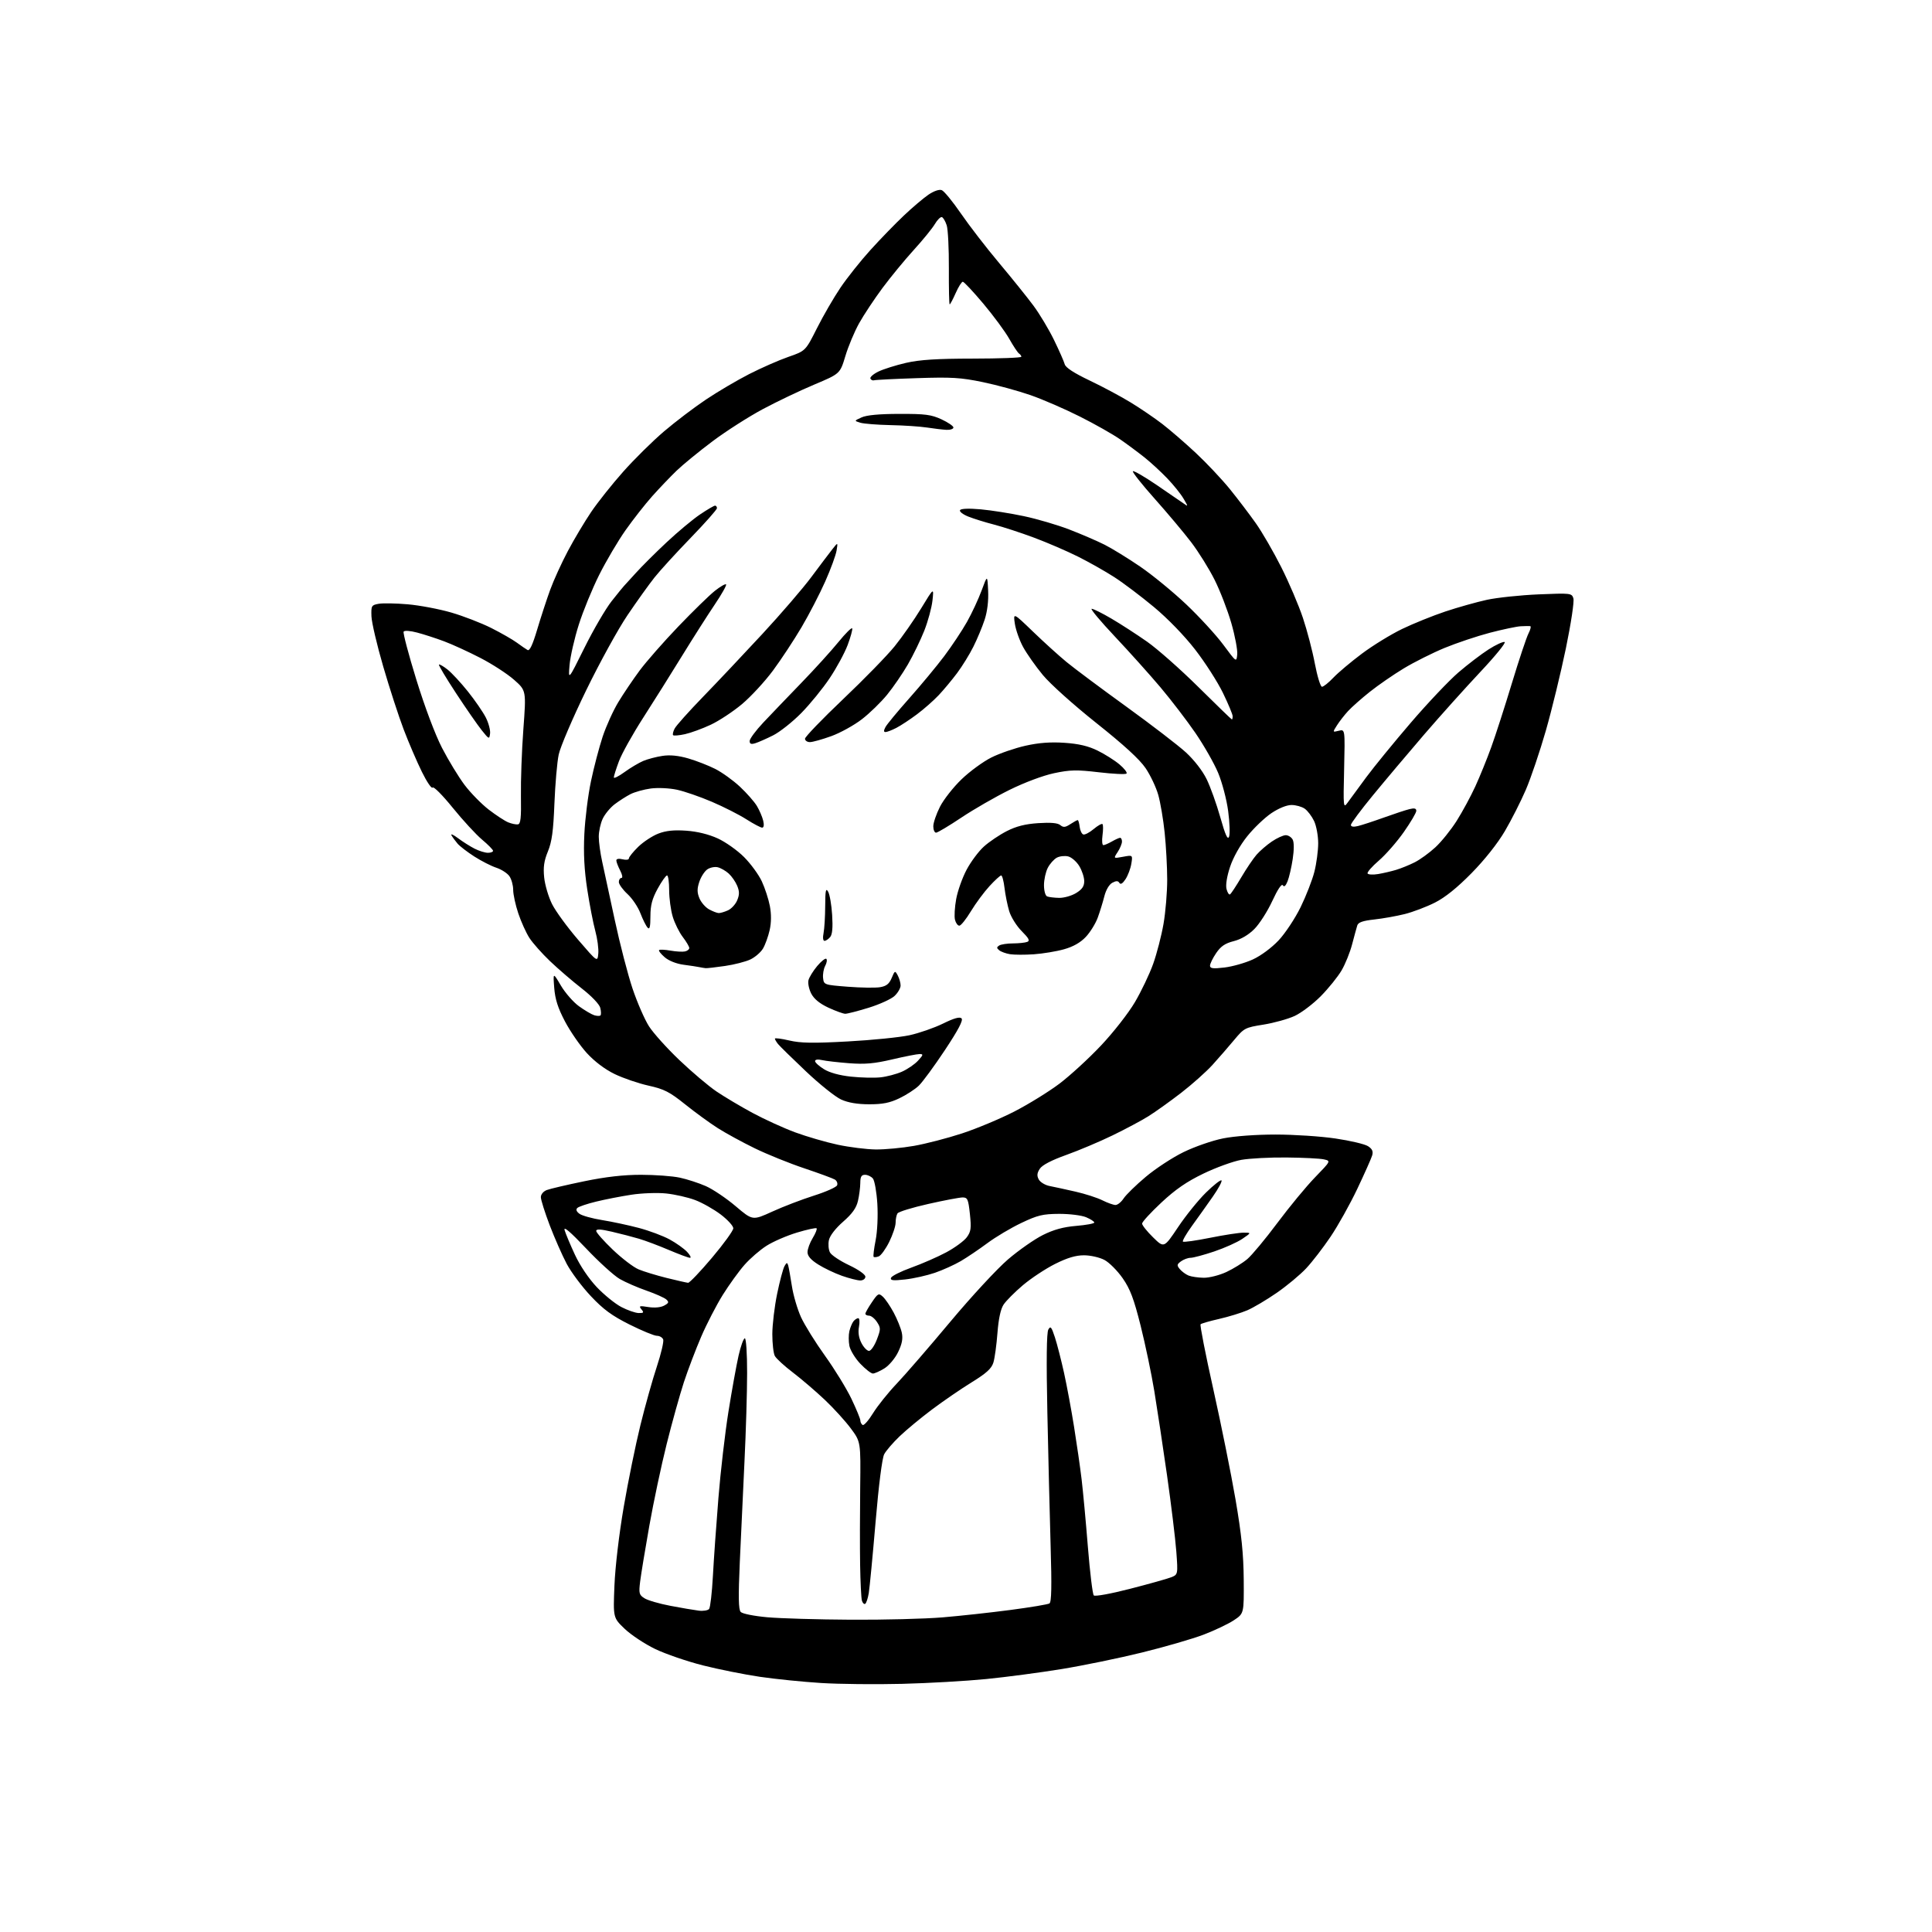 <?xml version="1.0" encoding="UTF-8" standalone="no"?>
<!-- Filename: bd82843878d4f53d9407622de50b1ed22484bdf5b3c8a441ba6f75dc24ed2b96.svg -->
<!-- Created with https://svgstud.io -->
<svg
  version="1.1"
  xmlns="http://www.w3.org/2000/svg"
  xmlns:xlink="http://www.w3.org/1999/xlink"
  xmlns:svg="http://www.w3.org/2000/svg"
  xmlns:rdf="http://www.w3.org/1999/02/22-rdf-syntax-ns#"
  xmlns:cc="http://creativecommons.org/ns#"
  xmlns:dc="http://purl.org/dc/elements/1.1/"
  viewBox="0 0 768 768"
  width="768"
  height="768"
  role="img"
  aria-labelledby="titleID descID"
>
  <title id="titleID">Create a colorful small pixie image for a logo.</title>
  <desc id="descID">AI-generated SVG illustration: Create a colorful small pixie image for a logo., created on https://svgstud.io</desc>

  <rect width="100%" height="100%" fill="white" />


  <path stroke="none" fill="black" fill-rule="evenodd" d="M358.50,669.36C348.05,669.62 333.62,669.47 326.42,669.02C319.23,668.57 308.29,667.47 302.10,666.56C295.92,665.65 285.71,663.61 279.42,662.02C273.14,660.43 264.60,657.50 260.45,655.51C256.31,653.51 250.85,649.90 248.32,647.48C243.73,643.09 243.73,643.09 244.25,630.29C244.55,622.86 246.10,609.77 247.94,599.04C249.68,588.89 252.66,574.27 254.57,566.54C256.47,558.82 259.41,548.32 261.11,543.22C262.80,538.11 263.93,533.27 263.63,532.47C263.32,531.66 262.19,531.00 261.13,531.00C260.07,531.00 255.17,528.98 250.23,526.51C243.22,523.00 239.86,520.53 234.88,515.24C231.37,511.52 227.05,505.74 225.28,502.41C223.51,499.07 220.48,492.18 218.53,487.09C216.59,481.99 215.00,476.96 215.00,475.89C215.00,474.77 216.00,473.57 217.37,473.05C218.67,472.55 225.36,470.99 232.24,469.57C240.82,467.80 247.88,467.00 254.82,467.00C260.36,467.00 267.29,467.51 270.20,468.13C273.12,468.75 277.79,470.27 280.59,471.50C283.38,472.74 288.71,476.32 292.42,479.47C299.17,485.20 299.17,485.20 306.99,481.63C311.29,479.66 318.73,476.81 323.52,475.29C328.32,473.77 332.48,471.92 332.77,471.16C333.06,470.41 332.66,469.40 331.90,468.91C331.13,468.43 325.67,466.42 319.77,464.44C313.87,462.47 304.99,458.88 300.04,456.47C295.09,454.06 288.44,450.43 285.27,448.41C282.09,446.38 276.26,442.13 272.31,438.96C266.16,434.03 264.05,432.95 257.81,431.56C253.79,430.67 247.72,428.59 244.33,426.95C240.44,425.06 236.35,421.97 233.27,418.61C230.58,415.66 226.68,410.01 224.59,406.04C221.77,400.68 220.67,397.23 220.31,392.66C219.84,386.50 219.84,386.50 222.95,391.76C224.66,394.66 227.89,398.36 230.13,399.98C232.37,401.60 235.09,403.21 236.18,403.56C237.26,403.90 238.40,403.94 238.70,403.64C239.00,403.34 238.96,401.99 238.62,400.64C238.27,399.21 235.17,395.97 231.25,392.92C227.54,390.03 221.87,385.15 218.65,382.08C215.43,379.01 211.74,374.85 210.44,372.83C209.14,370.81 207.16,366.44 206.04,363.11C204.92,359.78 204.00,355.57 204.00,353.75C204.00,351.93 203.32,349.48 202.50,348.30C201.67,347.12 199.33,345.60 197.29,344.93C195.25,344.26 191.31,342.25 188.54,340.47C185.77,338.69 182.78,336.40 181.90,335.37C181.02,334.34 179.93,332.86 179.48,332.07C179.03,331.28 180.20,331.79 182.08,333.20C183.96,334.61 186.94,336.49 188.70,337.38C190.46,338.27 192.82,339.00 193.95,339.00C195.08,339.00 196.00,338.65 196.00,338.21C196.00,337.78 194.04,335.79 191.65,333.78C189.25,331.78 183.99,326.06 179.95,321.08C175.87,316.04 172.32,312.48 171.96,313.07C171.60,313.65 169.68,310.84 167.70,306.81C165.72,302.79 162.47,295.23 160.48,290.00C158.49,284.77 154.83,273.52 152.35,265.00C149.86,256.48 147.76,247.49 147.66,245.03C147.51,240.81 147.66,240.53 150.50,240.02C152.15,239.72 157.36,239.81 162.08,240.22C166.80,240.63 174.58,242.10 179.37,243.49C184.16,244.88 191.32,247.65 195.28,249.64C199.25,251.64 203.84,254.27 205.49,255.49C207.15,256.71 209.04,258.01 209.71,258.39C210.54,258.86 211.72,256.36 213.53,250.28C214.97,245.45 217.29,238.35 218.69,234.50C220.09,230.65 223.27,223.68 225.76,219.00C228.24,214.32 232.41,207.35 235.01,203.50C237.61,199.65 243.34,192.45 247.74,187.50C252.13,182.55 259.42,175.35 263.94,171.50C268.46,167.65 275.96,161.95 280.61,158.84C285.26,155.72 292.99,151.17 297.78,148.72C302.58,146.27 309.58,143.19 313.35,141.88C320.21,139.50 320.21,139.50 324.73,130.52C327.22,125.57 331.43,118.30 334.09,114.36C336.75,110.42 342.13,103.66 346.04,99.35C349.95,95.03 355.93,88.87 359.33,85.66C362.72,82.44 367.12,78.72 369.09,77.38C371.25,75.92 373.36,75.20 374.37,75.59C375.29,75.94 378.72,80.12 381.98,84.87C385.23,89.61 392.05,98.45 397.13,104.50C402.21,110.55 408.36,118.20 410.81,121.50C413.26,124.80 416.94,130.94 418.99,135.15C421.04,139.36 422.95,143.70 423.24,144.79C423.58,146.11 426.90,148.28 433.13,151.25C438.28,153.70 445.65,157.64 449.50,160.00C453.35,162.35 458.99,166.19 462.03,168.53C465.07,170.87 471.07,176.05 475.35,180.05C479.63,184.05 485.72,190.52 488.88,194.41C492.04,198.31 496.69,204.43 499.21,208.00C501.74,211.57 506.29,219.45 509.34,225.50C512.39,231.55 516.24,240.58 517.91,245.57C519.58,250.55 521.73,258.76 522.68,263.82C523.64,268.87 524.91,273.00 525.51,273.00C526.11,273.00 528.16,271.37 530.05,269.37C531.95,267.37 537.05,263.08 541.39,259.83C545.73,256.58 552.93,252.16 557.39,250.01C561.85,247.86 569.59,244.74 574.58,243.07C579.58,241.41 587.01,239.32 591.08,238.43C595.16,237.55 604.41,236.58 611.64,236.27C624.40,235.74 624.80,235.79 625.45,237.85C625.83,239.05 624.52,247.74 622.46,257.74C620.43,267.51 616.85,282.25 614.48,290.50C612.11,298.75 608.54,309.29 606.55,313.93C604.55,318.57 600.80,325.97 598.21,330.38C595.34,335.27 590.17,341.79 584.98,347.07C579.27,352.88 574.46,356.75 570.40,358.80C567.07,360.48 561.68,362.53 558.42,363.35C555.16,364.16 549.70,365.14 546.29,365.51C541.74,366.01 539.93,366.64 539.54,367.87C539.25,368.80 538.33,372.17 537.49,375.37C536.66,378.57 534.77,383.25 533.29,385.77C531.81,388.29 528.10,392.89 525.05,395.98C522.00,399.07 517.32,402.61 514.66,403.85C512.00,405.08 506.42,406.63 502.25,407.30C494.94,408.46 494.54,408.67 490.59,413.41C488.34,416.11 484.48,420.56 482.00,423.29C479.52,426.03 473.90,431.04 469.50,434.44C465.10,437.83 459.25,442.02 456.50,443.73C453.75,445.45 447.32,448.88 442.22,451.35C437.12,453.83 428.87,457.31 423.88,459.10C417.98,461.21 414.31,463.12 413.34,464.60C412.23,466.30 412.12,467.36 412.92,468.85C413.51,469.94 415.45,471.12 417.24,471.46C419.03,471.81 423.65,472.81 427.50,473.69C431.35,474.56 436.17,476.12 438.21,477.14C440.25,478.16 442.60,479.00 443.44,479.00C444.27,479.00 445.72,477.83 446.66,476.39C447.60,474.96 451.55,471.10 455.44,467.83C459.32,464.55 466.10,460.11 470.50,457.97C474.90,455.82 481.97,453.37 486.21,452.53C490.78,451.62 499.28,451.00 507.08,451.00C514.32,451.00 525.03,451.70 530.87,452.57C536.72,453.43 542.53,454.80 543.80,455.62C545.50,456.72 545.93,457.68 545.46,459.31C545.10,460.51 542.44,466.50 539.54,472.60C536.64,478.71 531.86,487.26 528.93,491.60C526.00,495.95 521.64,501.60 519.25,504.16C516.85,506.73 511.58,511.12 507.54,513.91C503.49,516.71 498.22,519.83 495.82,520.86C493.42,521.89 488.39,523.43 484.64,524.29C480.89,525.14 477.56,526.10 477.25,526.42C476.93,526.74 479.21,538.36 482.31,552.25C485.41,566.14 489.38,585.83 491.13,596.00C493.53,610.02 494.32,617.76 494.40,627.95C494.50,641.40 494.50,641.40 490.50,644.06C488.30,645.52 482.90,648.10 478.50,649.78C474.10,651.46 463.07,654.66 454.00,656.89C444.93,659.13 430.52,662.09 422.00,663.48C413.48,664.87 399.98,666.66 392.00,667.45C384.02,668.24 368.95,669.10 358.50,669.36zM338.20,643.86C351.23,643.94 367.65,643.52 374.70,642.93C381.74,642.34 393.92,641.01 401.77,639.97C409.62,638.94 416.55,637.78 417.17,637.39C417.99,636.89 418.12,630.56 417.64,614.60C417.28,602.44 416.70,578.52 416.34,561.43C415.91,540.89 416.04,529.75 416.72,528.54C417.59,526.97 417.97,527.41 419.34,531.60C420.22,534.30 421.85,540.67 422.98,545.77C424.10,550.87 425.90,560.54 426.97,567.27C428.05,574.00 429.39,583.33 429.95,588.00C430.51,592.67 431.64,604.79 432.45,614.92C433.27,625.04 434.32,633.72 434.80,634.20C435.29,634.69 441.52,633.56 449.08,631.61C456.46,629.72 463.80,627.66 465.39,627.05C468.28,625.94 468.28,625.94 467.60,616.72C467.22,611.65 465.56,598.05 463.92,586.50C462.27,574.95 459.99,559.88 458.86,553.00C457.73,546.12 455.28,534.43 453.42,527.00C450.71,516.23 449.27,512.41 446.26,508.09C444.19,505.12 440.93,501.85 439.02,500.84C437.08,499.82 433.47,499.00 430.90,499.00C427.62,499.00 424.27,500.00 419.38,502.45C415.60,504.35 409.85,508.15 406.60,510.90C403.36,513.65 399.91,517.12 398.93,518.61C397.77,520.38 396.93,524.28 396.50,529.91C396.14,534.63 395.42,539.91 394.89,541.63C394.15,544.03 392.14,545.86 386.27,549.48C382.05,552.08 374.98,556.93 370.55,560.25C366.12,563.57 360.33,568.36 357.67,570.90C355.02,573.43 352.23,576.66 351.48,578.08C350.66,579.64 349.30,590.32 348.05,605.08C346.91,618.51 345.69,631.20 345.35,633.27C345.01,635.35 344.37,637.27 343.94,637.54C343.50,637.81 342.91,637.24 342.62,636.26C342.34,635.29 342.02,628.88 341.91,622.00C341.80,615.12 341.82,601.32 341.94,591.32C342.16,573.14 342.16,573.14 338.21,567.82C336.04,564.89 331.39,559.78 327.88,556.46C324.37,553.14 318.69,548.27 315.26,545.65C311.82,543.04 308.56,540.05 308.01,539.01C307.45,537.98 307.01,534.06 307.01,530.32C307.02,526.57 307.88,519.37 308.92,514.33C309.96,509.29 311.27,504.34 311.84,503.33C312.68,501.82 312.94,501.77 313.31,503.00C313.55,503.82 314.21,507.51 314.78,511.19C315.34,514.87 316.98,520.45 318.41,523.59C319.85,526.73 324.14,533.63 327.94,538.92C331.74,544.21 336.46,551.89 338.43,555.99C340.39,560.09 342.00,563.99 342.00,564.66C342.00,565.33 342.41,566.14 342.91,566.45C343.41,566.76 345.28,564.65 347.05,561.76C348.83,558.88 353.06,553.59 356.47,550.01C359.87,546.43 369.46,535.35 377.78,525.39C386.11,515.43 396.42,504.29 400.71,500.62C404.99,496.96 411.23,492.60 414.56,490.94C418.86,488.79 422.69,487.74 427.81,487.31C431.76,486.98 435.00,486.38 435.00,485.98C435.00,485.57 433.54,484.63 431.75,483.87C429.94,483.11 425.19,482.52 421.00,482.53C414.51,482.57 412.49,483.05 406.00,486.14C401.88,488.10 395.80,491.71 392.50,494.17C389.20,496.62 384.44,499.83 381.92,501.31C379.40,502.78 374.78,504.87 371.65,505.95C368.52,507.02 363.21,508.22 359.85,508.60C355.00,509.14 353.83,509.01 354.18,507.97C354.42,507.24 358.06,505.41 362.28,503.89C366.49,502.38 372.73,499.65 376.15,497.82C379.56,495.99 383.23,493.30 384.31,491.84C385.98,489.56 386.15,488.25 385.55,482.59C384.92,476.70 384.61,476.00 382.66,476.00C381.47,476.00 375.32,477.16 369.00,478.59C362.68,480.01 357.18,481.70 356.77,482.34C356.36,482.98 356.02,484.65 356.02,486.05C356.01,487.46 354.85,490.91 353.46,493.71C352.06,496.52 350.19,499.10 349.31,499.43C348.43,499.77 347.52,499.86 347.29,499.62C347.05,499.39 347.40,496.43 348.07,493.06C348.77,489.51 349.05,483.33 348.75,478.44C348.46,473.78 347.66,469.30 346.99,468.48C346.31,467.67 344.91,467.00 343.88,467.00C342.43,467.00 341.99,467.75 341.98,470.25C341.96,472.04 341.55,475.25 341.05,477.39C340.40,480.20 338.77,482.48 335.15,485.65C332.13,488.29 329.90,491.18 329.51,492.95C329.16,494.56 329.34,496.78 329.93,497.87C330.51,498.96 333.92,501.23 337.50,502.92C341.25,504.70 344.00,506.63 344.00,507.50C344.00,508.34 343.11,509.00 341.98,509.00C340.86,509.00 337.59,508.17 334.70,507.16C331.81,506.14 327.55,504.11 325.23,502.64C322.31,500.80 321.00,499.28 321.00,497.74C321.01,496.51 321.93,493.99 323.06,492.14C324.19,490.29 324.88,488.55 324.61,488.27C324.33,488.00 320.82,488.76 316.80,489.97C312.79,491.18 307.36,493.53 304.73,495.20C302.11,496.86 298.15,500.29 295.93,502.82C293.70,505.35 289.83,510.72 287.31,514.75C284.79,518.79 280.94,526.24 278.76,531.30C276.58,536.36 273.46,544.55 271.84,549.49C270.23,554.44 267.15,565.46 265.02,573.99C262.88,582.52 259.78,597.15 258.12,606.50C256.46,615.85 254.82,625.83 254.47,628.67C253.89,633.36 254.05,633.99 256.17,635.33C257.45,636.15 262.10,637.51 266.50,638.34C270.90,639.18 275.97,640.04 277.77,640.26C279.57,640.48 281.42,640.17 281.89,639.58C282.35,638.99 283.03,633.10 283.39,626.50C283.74,619.90 284.73,605.95 285.58,595.50C286.42,585.05 288.22,569.59 289.57,561.15C290.92,552.70 292.73,542.69 293.59,538.90C294.45,535.10 295.57,532.00 296.08,532.00C296.60,532.00 297.00,538.04 296.99,545.75C296.99,553.31 296.52,569.17 295.94,581.00C295.37,592.83 294.53,610.83 294.08,621.00C293.47,634.79 293.56,639.82 294.44,640.77C295.11,641.49 299.73,642.41 305.06,642.89C310.25,643.35 325.16,643.79 338.20,643.86zM346.98,546.00C346.27,546.00 344.03,544.25 341.99,542.11C339.96,539.98 338.01,536.78 337.65,535.02C337.30,533.25 337.30,530.61 337.64,529.15C337.99,527.69 338.72,525.94 339.26,525.25C339.80,524.56 340.66,524.00 341.17,524.00C341.68,524.00 341.81,525.52 341.46,527.38C341.04,529.62 341.37,531.81 342.44,533.88C343.32,535.60 344.68,537.00 345.44,537.00C346.21,537.00 347.60,534.98 348.55,532.52C350.14,528.35 350.14,527.87 348.61,525.52C347.70,524.13 346.29,523.00 345.48,523.00C344.66,523.00 344.00,522.65 344.00,522.23C344.00,521.81 345.16,519.75 346.59,517.66C348.99,514.11 349.30,513.96 350.94,515.45C351.91,516.32 353.85,519.17 355.25,521.77C356.64,524.37 358.10,527.97 358.48,529.76C358.98,532.14 358.58,534.24 357.01,537.48C355.81,539.96 353.40,542.82 351.56,543.96C349.75,545.08 347.68,546.00 346.98,546.00zM253.87,521.95C255.89,521.99 256.06,521.77 254.97,520.46C253.85,519.11 254.18,519.00 257.71,519.57C260.16,519.96 262.61,519.74 263.98,519.01C265.86,518.00 266.01,517.60 264.87,516.56C264.11,515.87 260.57,514.30 257.00,513.05C253.43,511.81 248.65,509.73 246.38,508.43C244.11,507.13 238.09,501.67 232.99,496.28C226.70,489.65 223.95,487.30 224.44,489.00C224.84,490.38 226.68,494.77 228.54,498.77C230.56,503.12 234.04,508.27 237.20,511.62C240.11,514.69 244.52,518.27 246.99,519.56C249.47,520.85 252.57,521.93 253.87,521.95zM273.53,509.93C274.09,509.97 278.37,505.49 283.03,499.97C287.69,494.45 291.50,489.18 291.50,488.26C291.50,487.34 289.25,484.87 286.50,482.78C283.75,480.70 279.16,478.10 276.30,477.03C273.44,475.95 268.26,474.78 264.79,474.42C261.32,474.06 255.10,474.29 250.99,474.92C246.87,475.55 240.57,476.78 237.00,477.65C233.43,478.51 230.05,479.66 229.50,480.18C228.84,480.81 229.13,481.60 230.34,482.49C231.35,483.24 235.40,484.37 239.34,485.00C243.28,485.63 249.86,487.04 253.97,488.13C258.08,489.22 263.57,491.27 266.17,492.69C268.77,494.10 271.90,496.33 273.12,497.63C274.35,498.93 274.87,500.00 274.28,500.00C273.69,500.00 269.91,498.59 265.87,496.88C261.83,495.16 256.49,493.15 254.01,492.42C251.53,491.68 246.69,490.43 243.25,489.63C238.74,488.58 237.00,488.50 237.00,489.32C237.00,489.95 239.96,493.29 243.57,496.75C247.18,500.20 251.79,503.73 253.82,504.58C255.84,505.44 260.88,506.97 265.00,508.00C269.12,509.02 272.96,509.89 273.53,509.93zM478.50,507.93C480.70,507.96 484.75,506.93 487.50,505.65C490.25,504.36 494.00,502.05 495.83,500.50C497.66,498.95 503.05,492.47 507.81,486.09C512.57,479.72 519.29,471.57 522.76,468.00C529.06,461.50 529.06,461.50 526.28,460.87C524.75,460.52 518.07,460.18 511.43,460.12C504.80,460.05 496.70,460.48 493.43,461.06C490.17,461.65 483.41,464.10 478.41,466.51C471.74,469.72 467.29,472.79 461.66,478.04C457.45,481.98 454.00,485.73 454.00,486.39C454.00,487.05 455.96,489.51 458.36,491.86C462.72,496.14 462.72,496.14 468.29,487.82C471.35,483.24 476.35,477.05 479.40,474.06C482.45,471.07 485.23,468.89 485.56,469.23C485.90,469.57 484.35,472.47 482.11,475.67C479.87,478.88 476.16,484.09 473.86,487.26C471.56,490.43 469.93,493.26 470.23,493.56C470.52,493.86 475.37,493.18 480.99,492.05C486.61,490.92 492.62,490.00 494.34,490.00C497.46,490.00 497.46,490.00 493.82,492.48C491.81,493.84 486.79,496.09 482.66,497.48C478.53,498.87 474.30,500.00 473.26,500.00C472.23,500.00 470.53,500.63 469.48,501.39C467.81,502.61 467.75,502.99 469.00,504.50C469.79,505.45 471.35,506.59 472.47,507.05C473.58,507.50 476.30,507.90 478.50,507.93zM348.12,456.93C351.76,456.97 358.58,456.33 363.28,455.51C367.98,454.69 376.59,452.46 382.42,450.55C388.25,448.64 397.61,444.72 403.21,441.85C408.81,438.97 416.86,434.00 421.10,430.81C425.34,427.61 432.79,420.78 437.65,415.63C442.55,410.44 448.57,402.75 451.14,398.38C453.69,394.05 456.96,387.20 458.40,383.16C459.84,379.13 461.69,371.98 462.51,367.28C463.33,362.58 463.99,354.63 463.98,349.62C463.97,344.60 463.52,336.23 462.97,331.00C462.43,325.77 461.28,319.02 460.43,316.00C459.58,312.98 457.31,308.18 455.39,305.35C453.02,301.86 446.72,296.08 435.82,287.42C426.76,280.21 417.47,271.88 414.53,268.31C411.66,264.84 408.14,259.83 406.70,257.19C405.26,254.55 403.79,250.39 403.42,247.94C402.76,243.50 402.76,243.50 410.63,251.08C414.96,255.26 420.98,260.71 424.00,263.19C427.02,265.68 437.67,273.63 447.65,280.84C457.63,288.06 468.30,296.25 471.36,299.04C474.67,302.07 478.01,306.37 479.64,309.70C481.15,312.77 483.60,319.61 485.09,324.89C487.08,331.94 488.01,334.00 488.57,332.61C488.98,331.56 488.82,326.96 488.21,322.38C487.60,317.78 485.80,310.97 484.21,307.18C482.63,303.41 478.57,296.30 475.21,291.39C471.84,286.47 465.58,278.30 461.30,273.22C457.01,268.14 448.84,259.04 443.14,252.99C437.44,246.95 433.31,242.00 433.96,242.00C434.62,242.00 438.15,243.76 441.83,245.92C445.50,248.07 451.88,252.20 456.00,255.09C460.12,257.98 469.33,266.12 476.45,273.18C483.57,280.23 489.53,286.00 489.70,286.00C489.86,286.00 490.00,285.41 490.00,284.70C490.00,283.98 488.26,279.82 486.14,275.45C484.02,271.08 479.05,263.33 475.10,258.24C470.80,252.69 464.22,245.90 458.71,241.31C453.64,237.09 446.57,231.75 443.00,229.45C439.43,227.14 432.90,223.45 428.50,221.25C424.10,219.05 416.23,215.66 411.00,213.71C405.77,211.76 398.63,209.43 395.11,208.52C391.60,207.62 386.99,206.18 384.87,205.33C382.75,204.48 381.29,203.34 381.63,202.79C382.02,202.16 385.11,202.05 389.87,202.47C394.07,202.85 401.77,204.07 407.00,205.18C412.23,206.28 420.36,208.67 425.07,210.49C429.78,212.30 436.08,215.02 439.07,216.52C442.06,218.03 448.44,221.95 453.26,225.25C458.08,228.54 466.30,235.28 471.53,240.23C476.75,245.18 483.39,252.40 486.27,256.28C491.50,263.33 491.50,263.33 491.82,260.15C491.99,258.39 490.94,252.80 489.48,247.73C488.02,242.65 485.03,234.90 482.83,230.50C480.63,226.10 476.42,219.35 473.48,215.50C470.54,211.65 464.00,203.86 458.95,198.20C453.90,192.53 450.03,187.64 450.34,187.33C450.65,187.01 454.80,189.40 459.56,192.63C464.32,195.86 469.16,199.18 470.31,200.00C472.40,201.50 472.40,201.50 470.45,198.18C469.38,196.35 466.48,192.74 464.00,190.16C461.52,187.57 457.48,183.84 455.00,181.87C452.52,179.89 448.14,176.63 445.25,174.63C442.37,172.63 435.17,168.55 429.25,165.58C423.34,162.60 414.53,158.78 409.69,157.09C404.84,155.40 396.29,153.06 390.69,151.90C381.91,150.08 378.28,149.86 364.48,150.32C355.67,150.61 348.02,150.99 347.48,151.17C346.94,151.35 346.27,151.05 346.00,150.50C345.73,149.95 347.14,148.70 349.14,147.72C351.15,146.74 356.10,145.18 360.14,144.25C365.65,142.99 372.35,142.57 386.75,142.55C397.34,142.54 406.00,142.21 406.00,141.82C406.00,141.44 405.59,140.87 405.10,140.56C404.60,140.25 402.85,137.63 401.21,134.72C399.58,131.82 394.93,125.52 390.90,120.72C386.87,115.93 383.19,112.00 382.73,112.00C382.27,112.00 380.99,114.02 379.90,116.50C378.80,118.97 377.73,121.00 377.51,121.00C377.29,121.00 377.15,114.59 377.19,106.75C377.23,98.91 376.85,91.18 376.33,89.57C375.81,87.95 374.95,86.48 374.42,86.31C373.88,86.13 372.62,87.37 371.61,89.08C370.61,90.78 366.85,95.40 363.26,99.34C359.67,103.28 354.06,110.10 350.79,114.50C347.53,118.90 343.35,125.20 341.51,128.50C339.67,131.80 337.21,137.66 336.05,141.53C333.94,148.56 333.94,148.56 323.72,152.86C318.10,155.22 308.88,159.62 303.24,162.63C297.60,165.65 288.60,171.40 283.24,175.42C277.88,179.44 271.45,184.70 268.95,187.11C266.45,189.53 262.08,194.10 259.25,197.27C256.42,200.45 251.66,206.52 248.66,210.77C245.67,215.02 240.96,223.00 238.20,228.50C235.44,234.00 231.78,242.93 230.07,248.34C228.35,253.75 226.71,260.95 226.41,264.34C225.88,270.50 225.88,270.50 232.33,257.50C235.87,250.35 240.73,242.03 243.11,239.00C245.50,235.97 247.69,233.28 247.98,233.00C248.26,232.72 250.42,230.37 252.76,227.76C255.10,225.16 260.64,219.64 265.06,215.51C269.48,211.37 275.43,206.41 278.29,204.49C281.14,202.57 283.82,201.00 284.24,201.00C284.66,201.00 285.00,201.45 285.00,202.01C285.00,202.56 280.31,207.86 274.58,213.78C268.84,219.70 262.37,226.79 260.20,229.52C258.02,232.26 253.19,239.00 249.47,244.50C245.74,250.00 238.32,263.50 232.97,274.50C227.62,285.50 222.73,296.94 222.10,299.92C221.46,302.91 220.70,311.68 220.39,319.42C219.96,330.35 219.38,334.61 217.80,338.46C216.25,342.23 215.90,344.72 216.32,348.83C216.63,351.80 218.03,356.54 219.44,359.37C220.85,362.19 225.49,368.55 229.75,373.50C237.50,382.50 237.50,382.50 237.83,379.06C238.01,377.16 237.47,373.11 236.64,370.06C235.80,367.00 234.36,359.55 233.43,353.50C232.25,345.77 231.91,339.23 232.29,331.50C232.58,325.45 233.77,316.00 234.93,310.50C236.08,305.00 238.17,297.06 239.56,292.85C240.96,288.64 243.76,282.45 245.80,279.09C247.83,275.73 251.65,270.08 254.28,266.53C256.92,262.98 263.83,255.10 269.65,249.03C275.48,242.95 282.01,236.58 284.17,234.87C286.33,233.16 288.33,232.00 288.63,232.30C288.93,232.59 286.89,236.22 284.10,240.35C281.31,244.49 275.48,253.64 271.15,260.68C266.82,267.73 259.86,278.81 255.69,285.30C251.52,291.78 247.18,299.56 246.05,302.58C244.92,305.60 244.00,308.51 244.00,309.04C244.00,309.58 245.91,308.62 248.25,306.92C250.59,305.22 253.95,303.23 255.71,302.48C257.48,301.74 260.92,300.83 263.37,300.47C266.35,300.02 269.71,300.36 273.61,301.49C276.80,302.42 281.63,304.30 284.34,305.67C287.05,307.05 291.46,310.22 294.14,312.73C296.82,315.24 299.85,318.68 300.88,320.39C301.90,322.10 303.03,324.74 303.39,326.25C303.79,327.94 303.63,329.00 302.97,329.00C302.38,329.00 299.56,327.51 296.70,325.69C293.84,323.86 287.67,320.73 282.99,318.73C278.30,316.72 272.05,314.56 269.10,313.93C266.10,313.29 261.52,313.07 258.71,313.44C255.95,313.81 252.30,314.83 250.59,315.70C248.89,316.58 246.08,318.38 244.34,319.70C242.60,321.02 240.46,323.61 239.59,325.45C238.72,327.29 238.01,330.53 238.02,332.65C238.03,334.77 238.64,339.20 239.37,342.50C240.09,345.80 242.34,356.23 244.37,365.67C246.39,375.12 249.57,387.40 251.44,392.96C253.31,398.52 256.26,405.29 258.00,408.00C259.74,410.71 265.19,416.76 270.12,421.45C275.05,426.15 281.65,431.73 284.79,433.86C287.93,435.98 294.38,439.83 299.13,442.39C303.88,444.95 311.53,448.44 316.13,450.14C320.73,451.83 328.32,454.04 333.00,455.04C337.68,456.04 344.48,456.89 348.12,456.93zM345.50,438.97C340.80,438.96 337.14,438.34 334.35,437.07C332.06,436.03 325.76,430.99 320.35,425.86C314.93,420.73 309.95,415.85 309.28,415.02C308.61,414.18 308.05,413.22 308.03,412.88C308.01,412.54 310.59,412.87 313.75,413.61C318.29,414.67 323.18,414.75 337.00,413.99C346.62,413.47 357.65,412.36 361.50,411.53C365.35,410.69 371.35,408.61 374.84,406.90C379.25,404.73 381.50,404.10 382.23,404.83C382.96,405.56 380.94,409.39 375.63,417.41C371.42,423.75 366.75,430.12 365.24,431.57C363.73,433.02 360.25,435.28 357.50,436.59C353.69,438.41 350.84,438.98 345.50,438.97zM350.00,428.26C352.48,428.00 356.30,426.99 358.50,426.03C360.70,425.06 363.59,423.09 364.92,421.64C367.05,419.33 367.12,419.00 365.55,419.00C364.56,419.00 359.67,419.96 354.68,421.13C347.56,422.80 343.88,423.13 337.56,422.65C333.13,422.31 328.26,421.75 326.75,421.40C325.11,421.02 324.00,421.19 324.00,421.80C324.00,422.37 325.59,423.82 327.54,425.02C329.78,426.41 333.72,427.49 338.29,427.98C342.26,428.40 347.52,428.53 350.00,428.26zM336.00,402.99C335.18,402.98 332.17,401.89 329.32,400.57C325.83,398.94 323.59,397.11 322.48,394.97C321.58,393.22 321.08,390.82 321.38,389.64C321.68,388.46 323.25,385.93 324.86,384.00C326.48,382.07 328.11,380.80 328.48,381.16C328.86,381.53 328.65,382.79 328.02,383.96C327.39,385.14 327.02,387.31 327.19,388.80C327.50,391.46 327.63,391.51 337.00,392.24C342.23,392.65 348.00,392.73 349.82,392.43C352.34,392.01 353.46,391.13 354.45,388.78C355.71,385.78 355.79,385.75 356.88,387.77C357.50,388.93 358.00,390.72 358.00,391.76C358.00,392.80 356.92,394.66 355.60,395.90C354.29,397.14 349.67,399.24 345.35,400.58C341.03,401.91 336.82,403.00 336.00,402.99zM280.50,384.86C279.95,384.81 278.82,384.62 278.00,384.45C277.18,384.27 274.35,383.84 271.73,383.50C268.88,383.12 265.86,381.93 264.23,380.52C262.73,379.23 261.73,377.95 262.00,377.67C262.27,377.40 264.30,377.49 266.50,377.88C268.70,378.27 271.29,378.42 272.25,378.22C273.21,378.02 274.00,377.41 274.00,376.86C274.00,376.31 272.84,374.34 271.42,372.48C269.99,370.61 268.19,366.97 267.42,364.39C266.64,361.80 266.00,357.05 266.00,353.84C266.00,350.63 265.62,348.00 265.16,348.00C264.70,348.00 263.02,350.36 261.44,353.25C259.23,357.29 258.56,359.82 258.55,364.23C258.54,368.53 258.25,369.65 257.41,368.73C256.79,368.05 255.51,365.48 254.56,363.00C253.61,360.52 251.29,357.09 249.41,355.37C247.54,353.64 246.00,351.50 246.00,350.62C246.00,349.73 246.46,349.00 247.03,349.00C247.61,349.00 247.40,347.74 246.53,346.05C245.69,344.43 245.00,342.62 245.00,342.03C245.00,341.39 246.00,341.21 247.50,341.59C248.91,341.94 250.00,341.78 250.00,341.22C250.00,340.68 251.68,338.60 253.72,336.61C255.77,334.62 259.37,332.26 261.72,331.36C264.78,330.19 267.93,329.87 272.84,330.22C277.21,330.53 281.73,331.65 285.33,333.29C288.43,334.71 293.13,338.04 295.77,340.69C298.41,343.33 301.58,347.67 302.82,350.32C304.06,352.98 305.51,357.40 306.03,360.15C306.65,363.42 306.62,366.73 305.95,369.74C305.38,372.26 304.19,375.56 303.31,377.05C302.43,378.55 300.17,380.50 298.29,381.40C296.41,382.29 291.87,383.46 288.19,383.99C284.51,384.52 281.05,384.92 280.50,384.86zM486.74,384.60C489.90,384.23 494.96,382.79 497.99,381.41C501.22,379.93 505.47,376.78 508.27,373.81C510.89,371.02 514.82,365.08 517.01,360.62C519.19,356.15 521.66,349.82 522.49,346.54C523.32,343.26 524.00,338.15 524.00,335.19C524.00,332.23 523.27,328.26 522.37,326.37C521.47,324.48 519.80,322.27 518.65,321.47C517.50,320.66 515.13,320.00 513.39,320.00C511.48,320.00 508.31,321.29 505.39,323.25C502.73,325.04 498.42,329.16 495.80,332.42C492.94,335.99 490.23,340.81 488.98,344.56C487.71,348.36 487.16,351.80 487.56,353.39C487.92,354.82 488.55,355.78 488.95,355.53C489.36,355.28 491.36,352.24 493.40,348.79C495.44,345.33 498.18,341.27 499.50,339.76C500.82,338.25 503.56,335.88 505.59,334.51C507.62,333.13 510.10,332.00 511.10,332.00C512.11,332.00 513.35,332.79 513.86,333.75C514.43,334.82 514.43,337.83 513.87,341.50C513.37,344.80 512.45,348.77 511.83,350.32C511.08,352.20 510.45,352.73 509.95,351.92C509.48,351.16 507.90,353.52 505.75,358.17C503.85,362.27 500.65,367.29 498.62,369.31C496.29,371.65 493.30,373.40 490.42,374.12C487.00,374.99 485.29,376.15 483.45,378.86C482.10,380.84 481.00,383.10 481.00,383.87C481.00,384.99 482.16,385.14 486.74,384.60zM411.00,379.34C407.43,379.59 403.15,379.57 401.50,379.31C399.85,379.04 397.92,378.34 397.20,377.75C396.14,376.87 396.14,376.53 397.20,375.85C397.92,375.40 400.38,375.02 402.67,375.02C404.96,375.01 407.51,374.74 408.34,374.42C409.50,373.98 409.01,373.01 406.15,370.15C404.11,368.11 401.88,364.54 401.17,362.19C400.47,359.84 399.63,355.69 399.31,352.96C398.99,350.23 398.39,348.00 397.99,348.00C397.58,348.00 395.49,349.91 393.34,352.25C391.19,354.59 387.87,359.07 385.96,362.22C384.06,365.37 381.99,367.96 381.36,367.97C380.73,367.99 379.95,366.93 379.62,365.62C379.29,364.31 379.51,360.60 380.10,357.37C380.69,354.14 382.55,348.90 384.24,345.73C385.92,342.56 389.01,338.41 391.11,336.52C393.21,334.62 397.31,331.86 400.21,330.38C404.00,328.45 407.55,327.55 412.74,327.21C417.68,326.89 420.46,327.13 421.48,327.99C422.70,329.00 423.46,328.93 425.46,327.62C426.82,326.73 428.14,326.00 428.40,326.00C428.66,326.00 429.01,327.20 429.18,328.67C429.36,330.14 430.01,331.51 430.62,331.71C431.24,331.92 433.09,330.95 434.74,329.57C436.38,328.19 437.96,327.30 438.26,327.59C438.55,327.89 438.56,329.90 438.26,332.06C437.97,334.23 438.13,335.98 438.62,335.96C439.10,335.95 440.62,335.29 442.00,334.50C443.38,333.71 444.84,333.05 445.25,333.04C445.66,333.02 446.00,333.69 446.00,334.54C446.00,335.38 445.23,337.25 444.29,338.69C442.57,341.30 442.57,341.30 446.43,340.58C450.29,339.86 450.29,339.86 449.72,343.35C449.41,345.27 448.37,348.03 447.42,349.48C446.27,351.23 445.45,351.73 444.97,350.96C444.44,350.09 443.72,350.08 442.16,350.91C440.92,351.58 439.63,353.76 439.00,356.27C438.41,358.60 437.23,362.42 436.37,364.78C435.51,367.13 433.38,370.58 431.62,372.44C429.50,374.69 426.62,376.33 422.97,377.35C419.96,378.20 414.57,379.09 411.00,379.34zM327.75,374.00C327.16,374.00 327.01,372.71 327.38,370.88C327.72,369.16 328.01,364.32 328.03,360.12C328.06,353.95 328.28,352.87 329.19,354.45C329.82,355.53 330.54,359.68 330.79,363.69C331.11,368.68 330.87,371.46 330.01,372.49C329.32,373.32 328.30,374.00 327.75,374.00zM285.70,362.96C286.36,362.98 288.02,362.49 289.39,361.87C290.75,361.25 292.40,359.45 293.05,357.87C293.97,355.65 293.97,354.35 293.04,352.10C292.38,350.50 290.86,348.32 289.67,347.24C288.48,346.16 286.52,345.04 285.31,344.75C284.11,344.46 282.23,344.85 281.14,345.61C280.05,346.38 278.62,348.61 277.98,350.56C277.07,353.32 277.08,354.79 278.04,357.10C278.72,358.74 280.45,360.72 281.89,361.50C283.32,362.28 285.04,362.94 285.70,362.96zM421.00,356.92C422.93,356.96 425.96,356.10 427.75,355.01C430.16,353.54 431.00,352.31 431.00,350.26C430.99,348.74 430.11,346.05 429.03,344.28C427.95,342.50 425.96,340.78 424.62,340.44C423.28,340.11 421.25,340.33 420.10,340.94C418.96,341.56 417.34,343.37 416.51,344.98C415.68,346.59 415.00,349.69 415.00,351.87C415.00,354.10 415.54,356.05 416.25,356.34C416.94,356.62 419.07,356.88 421.00,356.92zM547.83,347.45C549.85,347.11 553.08,346.36 555.00,345.78C556.92,345.20 560.23,343.86 562.35,342.79C564.47,341.73 568.17,339.04 570.58,336.82C572.99,334.60 576.80,329.86 579.06,326.29C581.32,322.71 584.64,316.57 586.45,312.64C588.25,308.71 591.11,301.68 592.80,297.00C594.50,292.32 598.19,280.88 601.01,271.56C603.83,262.25 606.80,253.36 607.60,251.81C608.40,250.27 608.70,248.95 608.28,248.89C607.85,248.84 606.15,248.86 604.50,248.95C602.85,249.04 597.34,250.21 592.25,251.53C587.17,252.86 579.07,255.58 574.25,257.56C569.44,259.55 562.12,263.22 558.00,265.71C553.88,268.20 547.80,272.40 544.50,275.03C541.20,277.66 537.32,281.09 535.88,282.66C534.44,284.22 532.46,286.76 531.48,288.31C529.69,291.11 529.69,291.11 532.19,290.49C534.68,289.86 534.68,289.86 534.31,305.68C533.95,321.06 533.99,321.43 535.72,319.03C536.70,317.67 540.00,313.17 543.06,309.03C546.12,304.89 554.11,295.11 560.82,287.29C567.52,279.48 576.05,270.48 579.76,267.29C583.47,264.11 588.85,260.00 591.73,258.16C594.60,256.32 597.48,254.99 598.12,255.21C598.76,255.42 594.43,260.75 588.50,267.05C582.58,273.35 572.50,284.58 566.11,292.00C559.73,299.43 550.56,310.30 545.75,316.16C540.94,322.01 537.00,327.31 537.00,327.92C537.00,328.63 538.00,328.80 539.75,328.38C541.26,328.02 545.88,326.51 550.00,325.03C554.12,323.55 558.74,322.02 560.25,321.65C562.24,321.15 563.00,321.34 563.00,322.32C563.00,323.07 560.76,326.87 558.03,330.76C555.30,334.65 550.83,339.76 548.10,342.11C545.36,344.47 543.36,346.77 543.64,347.23C543.92,347.69 545.81,347.78 547.83,347.45zM372.10,331.00C371.49,331.00 371.00,329.86 371.00,328.47C371.00,327.07 372.19,323.59 373.64,320.72C375.09,317.85 378.95,312.94 382.21,309.80C385.47,306.66 390.82,302.74 394.11,301.10C397.40,299.46 403.51,297.36 407.69,296.43C413.00,295.24 417.68,294.90 423.20,295.28C428.82,295.66 432.61,296.56 436.30,298.37C439.16,299.77 443.07,302.24 445.00,303.86C446.93,305.48 448.19,307.12 447.81,307.51C447.44,307.89 442.49,307.66 436.81,306.99C427.97,305.95 425.43,306.00 419.00,307.36C414.62,308.29 407.25,311.05 401.28,314.00C395.65,316.78 387.03,321.74 382.12,325.03C377.21,328.31 372.70,331.00 372.10,331.00zM205.88,327.70C206.96,327.54 207.22,325.17 207.08,316.44C206.98,310.36 207.41,298.44 208.04,289.94C209.19,274.50 209.19,274.50 204.34,270.22C201.68,267.87 195.67,263.97 190.98,261.55C186.30,259.13 179.81,256.15 176.56,254.94C173.32,253.72 168.49,252.16 165.83,251.46C163.04,250.72 160.77,250.56 160.45,251.09C160.14,251.58 162.42,260.20 165.52,270.23C168.86,281.06 173.01,292.07 175.73,297.34C178.26,302.23 182.27,308.82 184.64,311.98C187.02,315.14 191.35,319.57 194.26,321.82C197.17,324.06 200.67,326.35 202.03,326.90C203.39,327.45 205.12,327.81 205.88,327.70zM300.25,295.44C298.57,295.96 298.00,295.73 298.00,294.56C298.00,293.69 300.44,290.40 303.41,287.24C306.39,284.08 313.18,277.00 318.50,271.50C323.83,266.00 330.49,258.66 333.32,255.18C336.14,251.71 338.60,249.29 338.77,249.80C338.94,250.31 338.12,253.29 336.95,256.42C335.77,259.55 332.57,265.47 329.82,269.57C327.08,273.68 321.98,279.93 318.51,283.46C315.03,286.99 310.00,290.97 307.34,292.31C304.68,293.65 301.49,295.05 300.25,295.44zM321.95,295.00C320.88,295.00 320.00,294.39 320.00,293.65C320.00,292.92 326.81,285.85 335.12,277.95C343.44,270.05 352.69,260.57 355.67,256.87C358.65,253.18 363.38,246.41 366.17,241.83C371.24,233.50 371.24,233.50 370.67,238.70C370.36,241.55 368.90,246.95 367.42,250.70C365.94,254.44 363.00,260.48 360.90,264.12C358.79,267.76 355.08,273.17 352.65,276.15C350.22,279.13 345.71,283.53 342.61,285.91C339.52,288.30 334.05,291.32 330.45,292.63C326.85,293.93 323.03,295.00 321.95,295.00zM194.81,291.59C194.51,293.96 194.41,293.93 191.50,290.29C189.85,288.23 185.25,281.61 181.29,275.57C177.32,269.53 174.26,264.41 174.49,264.18C174.71,263.96 176.24,264.84 177.89,266.14C179.54,267.44 183.18,271.36 185.98,274.86C188.78,278.36 191.98,283.01 193.10,285.19C194.21,287.37 194.98,290.25 194.81,291.59zM272.30,291.84C269.99,292.35 267.87,292.53 267.58,292.25C267.30,291.97 267.57,290.78 268.18,289.62C268.78,288.45 273.86,282.77 279.46,277.00C285.06,271.23 295.68,259.97 303.07,251.99C310.46,244.01 319.20,233.85 322.50,229.41C325.80,224.98 329.53,220.03 330.80,218.42C333.10,215.50 333.10,215.50 332.55,218.86C332.25,220.70 330.23,226.22 328.05,231.12C325.88,236.02 321.64,244.21 318.64,249.31C315.63,254.41 310.52,262.17 307.27,266.56C304.02,270.94 298.47,276.95 294.93,279.92C291.39,282.88 285.80,286.57 282.50,288.11C279.20,289.65 274.61,291.33 272.30,291.84zM352.01,291.00C351.24,291.00 351.24,290.43 351.99,289.02C352.57,287.93 356.83,282.78 361.46,277.57C366.08,272.37 372.34,264.82 375.36,260.81C378.37,256.79 382.43,250.69 384.37,247.25C386.31,243.81 388.93,238.18 390.20,234.75C392.50,228.50 392.50,228.50 392.80,234.84C392.99,238.85 392.48,243.08 391.41,246.34C390.48,249.18 388.47,254.01 386.93,257.08C385.40,260.15 382.48,264.87 380.45,267.58C378.42,270.29 375.13,274.24 373.13,276.36C371.13,278.48 367.25,281.90 364.50,283.95C361.75,286.01 358.06,288.44 356.30,289.35C354.54,290.26 352.61,291.00 352.01,291.00zM376.25,170.87C374.74,170.79 371.25,170.38 368.50,169.95C365.75,169.53 359.23,169.09 354.00,168.99C348.77,168.88 343.38,168.46 342.00,168.04C339.50,167.28 339.50,167.28 342.50,165.92C344.49,165.01 349.55,164.54 357.50,164.53C367.78,164.50 370.18,164.81 374.25,166.69C376.86,167.90 379.00,169.36 379.00,169.94C379.00,170.52 377.76,170.94 376.25,170.87z" />

</svg>
